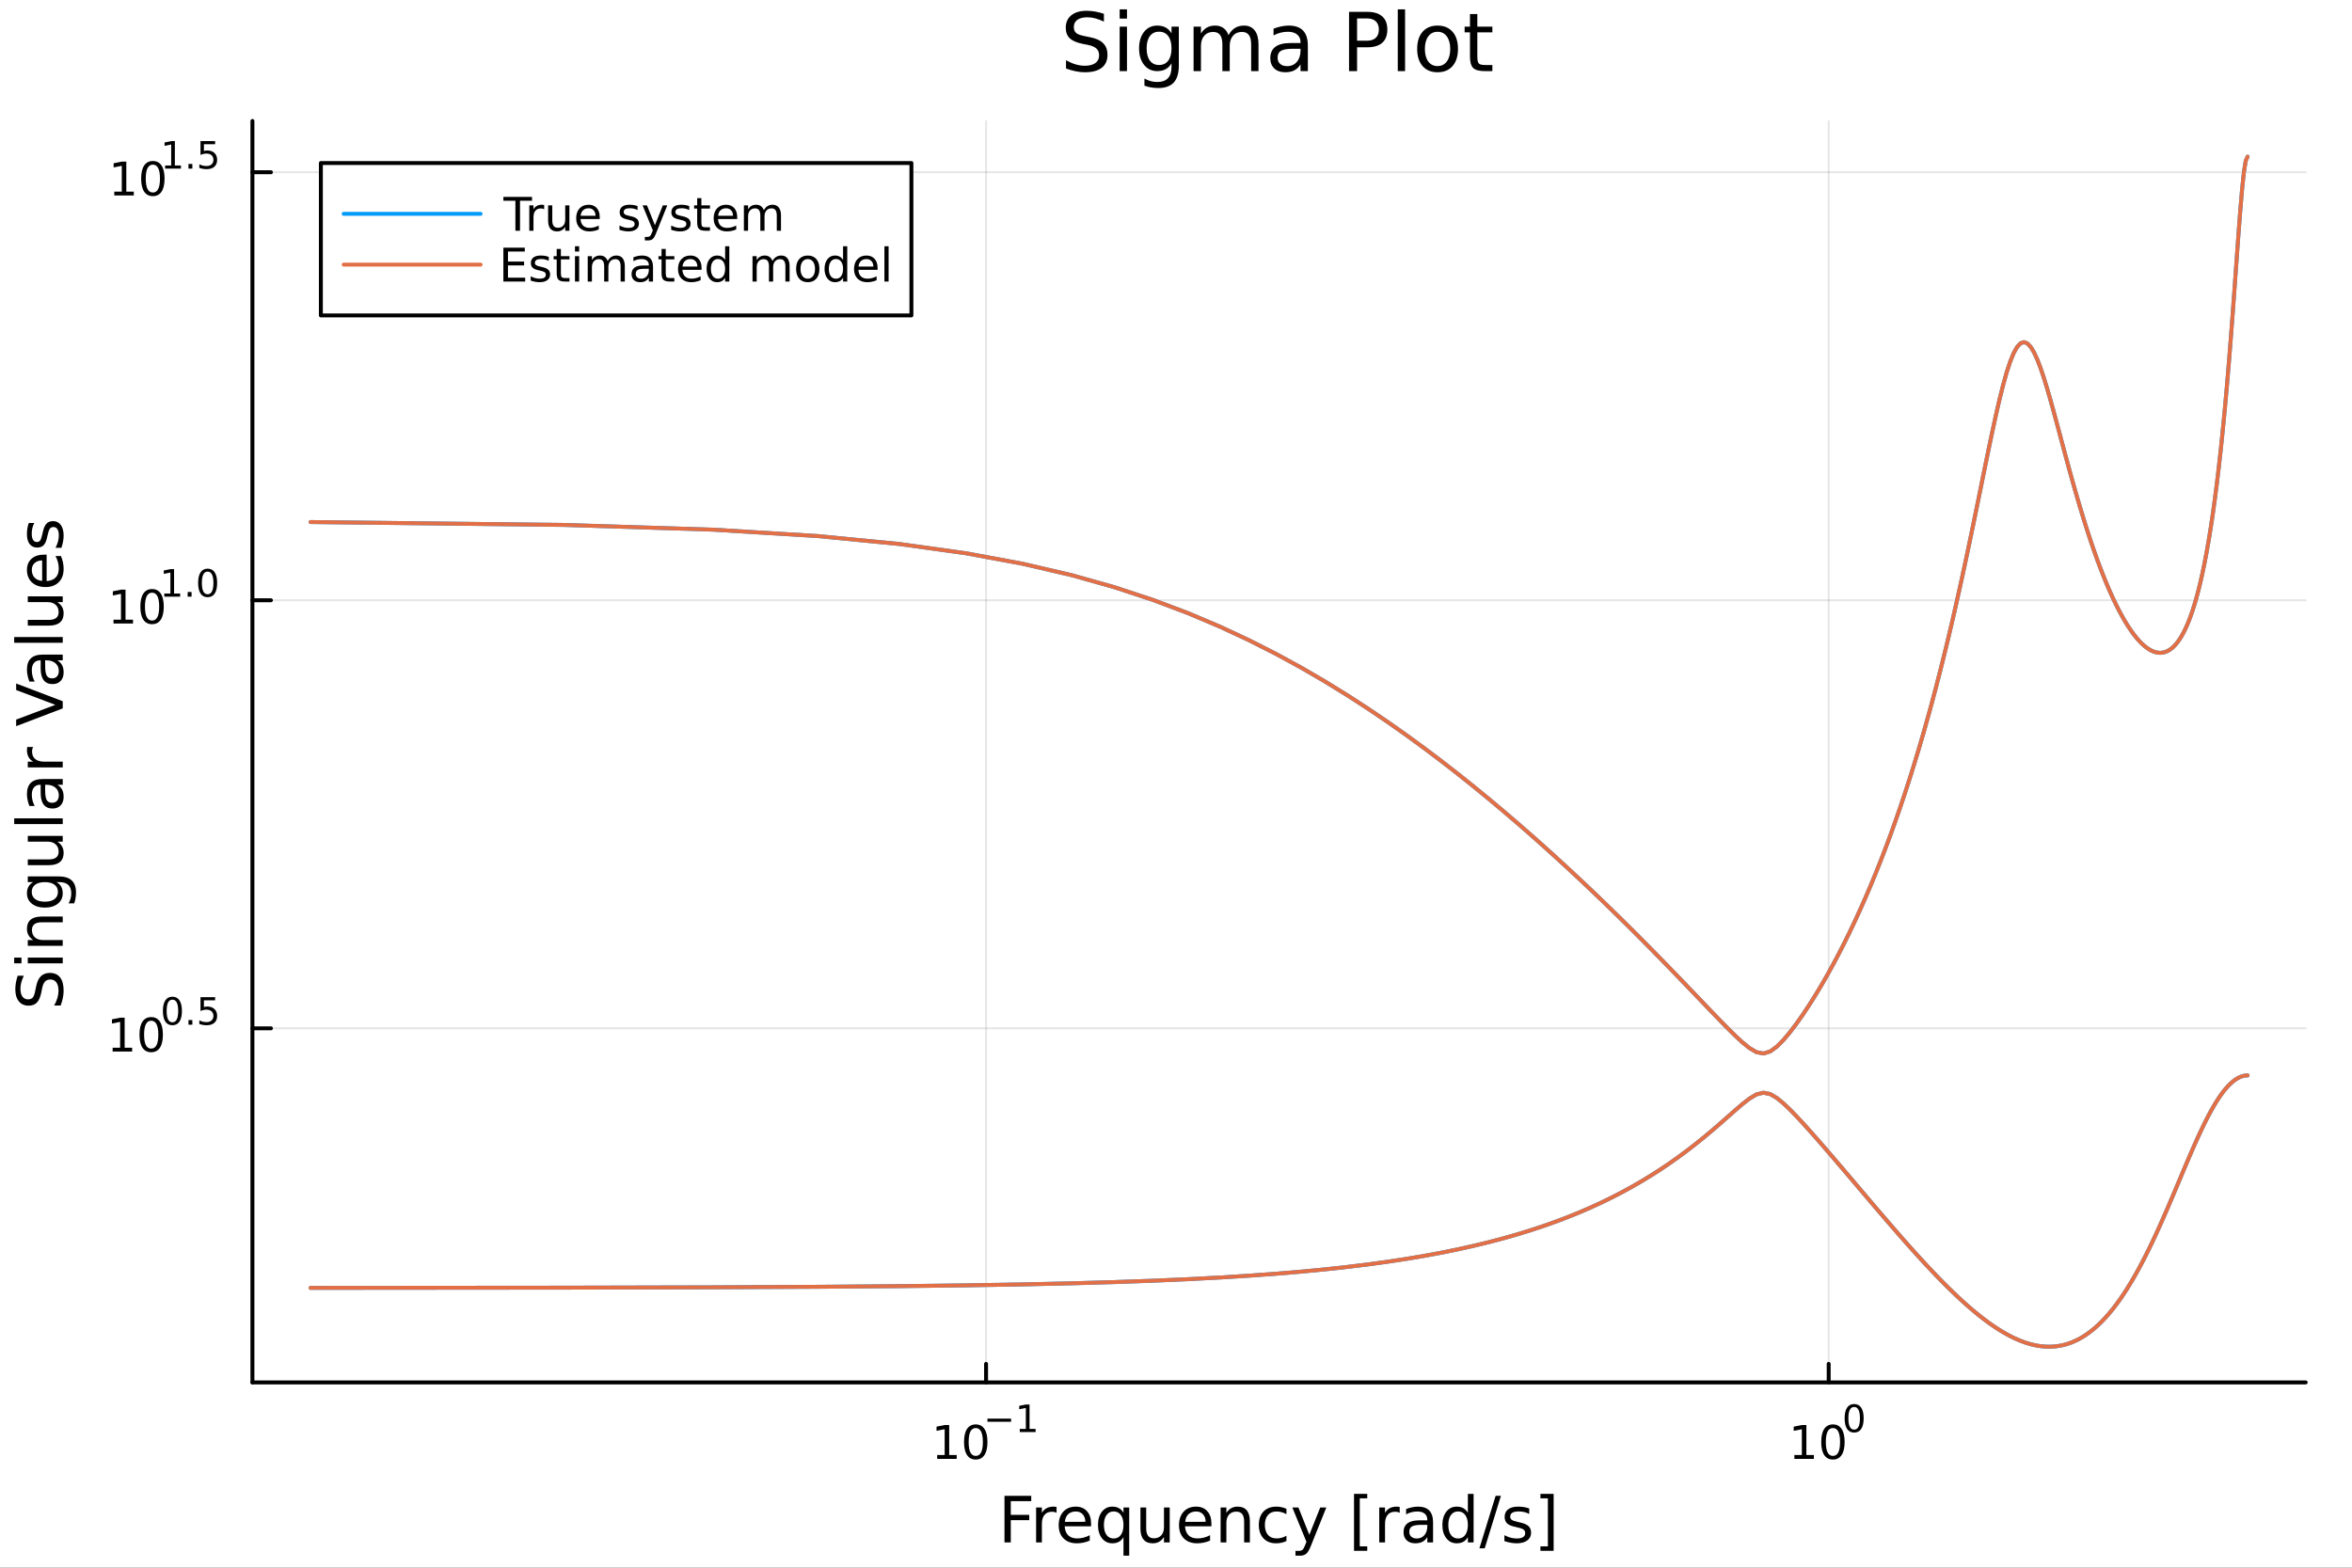 <?xml version="1.0" encoding="utf-8"?>
<svg xmlns="http://www.w3.org/2000/svg" xmlns:xlink="http://www.w3.org/1999/xlink" width="600" height="400" viewBox="0 0 2400 1600">
<rect x="0" y="0" width="2400" height="1600" fill="#333333" stroke="none"/>
<defs>
  <clipPath id="clip510">
    <rect x="0" y="0" width="2400" height="1600"/>
  </clipPath>
</defs>
<path clip-path="url(#clip510)" d="M0 1600 L2400 1600 L2400 0 L0 0  Z" fill="#ffffff" fill-rule="evenodd" fill-opacity="1"/>
<defs>
  <clipPath id="clip511">
    <rect x="480" y="0" width="1681" height="1600"/>
  </clipPath>
</defs>
<path clip-path="url(#clip510)" d="M257.579 1410.9 L2352.76 1410.9 L2352.76 123.472 L257.579 123.472  Z" fill="#ffffff" fill-rule="evenodd" fill-opacity="1"/>
<defs>
  <clipPath id="clip512">
    <rect x="257" y="123" width="2096" height="1288"/>
  </clipPath>
</defs>
<polyline clip-path="url(#clip512)" style="stroke:#000000; stroke-linecap:round; stroke-linejoin:round; stroke-width:2; stroke-opacity:0.1; fill:none" points="1006.19,1410.9 1006.19,123.472 "/>
<polyline clip-path="url(#clip512)" style="stroke:#000000; stroke-linecap:round; stroke-linejoin:round; stroke-width:2; stroke-opacity:0.1; fill:none" points="1866,1410.9 1866,123.472 "/>
<polyline clip-path="url(#clip512)" style="stroke:#000000; stroke-linecap:round; stroke-linejoin:round; stroke-width:2; stroke-opacity:0.1; fill:none" points="257.579,1049.52 2352.76,1049.52 "/>
<polyline clip-path="url(#clip512)" style="stroke:#000000; stroke-linecap:round; stroke-linejoin:round; stroke-width:2; stroke-opacity:0.1; fill:none" points="257.579,612.652 2352.76,612.652 "/>
<polyline clip-path="url(#clip512)" style="stroke:#000000; stroke-linecap:round; stroke-linejoin:round; stroke-width:2; stroke-opacity:0.1; fill:none" points="257.579,175.787 2352.76,175.787 "/>
<polyline clip-path="url(#clip510)" style="stroke:#000000; stroke-linecap:round; stroke-linejoin:round; stroke-width:4; stroke-opacity:1; fill:none" points="257.579,1410.9 2352.76,1410.9 "/>
<polyline clip-path="url(#clip510)" style="stroke:#000000; stroke-linecap:round; stroke-linejoin:round; stroke-width:4; stroke-opacity:1; fill:none" points="1006.19,1410.9 1006.19,1392 "/>
<polyline clip-path="url(#clip510)" style="stroke:#000000; stroke-linecap:round; stroke-linejoin:round; stroke-width:4; stroke-opacity:1; fill:none" points="1866,1410.9 1866,1392 "/>
<path clip-path="url(#clip510)" d="M956.306 1485.02 L963.945 1485.02 L963.945 1458.66 L955.635 1460.32 L955.635 1456.06 L963.898 1454.4 L968.574 1454.4 L968.574 1485.02 L976.213 1485.02 L976.213 1488.96 L956.306 1488.96 L956.306 1485.02 Z" fill="#000000" fill-rule="nonzero" fill-opacity="1" /><path clip-path="url(#clip510)" d="M995.657 1457.48 Q992.046 1457.48 990.218 1461.04 Q988.412 1464.58 988.412 1471.71 Q988.412 1478.82 990.218 1482.38 Q992.046 1485.92 995.657 1485.92 Q999.292 1485.92 1001.1 1482.38 Q1002.93 1478.82 1002.93 1471.71 Q1002.93 1464.58 1001.1 1461.04 Q999.292 1457.48 995.657 1457.48 M995.657 1453.77 Q1001.47 1453.77 1004.52 1458.38 Q1007.6 1462.96 1007.6 1471.71 Q1007.6 1480.44 1004.52 1485.04 Q1001.47 1489.63 995.657 1489.63 Q989.847 1489.63 986.769 1485.04 Q983.713 1480.44 983.713 1471.71 Q983.713 1462.96 986.769 1458.38 Q989.847 1453.77 995.657 1453.77 Z" fill="#000000" fill-rule="nonzero" fill-opacity="1" /><path clip-path="url(#clip510)" d="M1007.6 1447.87 L1031.71 1447.87 L1031.71 1451.07 L1007.6 1451.07 L1007.6 1447.87 Z" fill="#000000" fill-rule="nonzero" fill-opacity="1" /><path clip-path="url(#clip510)" d="M1040.57 1458.35 L1046.78 1458.35 L1046.78 1436.93 L1040.03 1438.28 L1040.03 1434.82 L1046.74 1433.47 L1050.54 1433.47 L1050.54 1458.35 L1056.75 1458.35 L1056.75 1461.55 L1040.57 1461.55 L1040.57 1458.35 Z" fill="#000000" fill-rule="nonzero" fill-opacity="1" /><path clip-path="url(#clip510)" d="M1830.99 1485.02 L1838.62 1485.02 L1838.62 1458.66 L1830.31 1460.32 L1830.31 1456.06 L1838.58 1454.4 L1843.25 1454.4 L1843.25 1485.02 L1850.89 1485.02 L1850.89 1488.96 L1830.99 1488.96 L1830.99 1485.02 Z" fill="#000000" fill-rule="nonzero" fill-opacity="1" /><path clip-path="url(#clip510)" d="M1870.34 1457.48 Q1866.73 1457.48 1864.9 1461.04 Q1863.09 1464.58 1863.09 1471.71 Q1863.09 1478.82 1864.9 1482.38 Q1866.73 1485.92 1870.34 1485.92 Q1873.97 1485.92 1875.78 1482.38 Q1877.61 1478.82 1877.61 1471.71 Q1877.61 1464.58 1875.78 1461.04 Q1873.97 1457.48 1870.34 1457.48 M1870.34 1453.77 Q1876.15 1453.77 1879.2 1458.38 Q1882.28 1462.96 1882.28 1471.71 Q1882.28 1480.44 1879.2 1485.04 Q1876.15 1489.63 1870.34 1489.63 Q1864.53 1489.63 1861.45 1485.04 Q1858.39 1480.44 1858.39 1471.71 Q1858.39 1462.96 1861.45 1458.38 Q1864.53 1453.77 1870.34 1453.77 Z" fill="#000000" fill-rule="nonzero" fill-opacity="1" /><path clip-path="url(#clip510)" d="M1891.99 1435.97 Q1889.05 1435.97 1887.57 1438.86 Q1886.1 1441.74 1886.1 1447.53 Q1886.1 1453.31 1887.57 1456.2 Q1889.05 1459.08 1891.99 1459.08 Q1894.94 1459.08 1896.41 1456.2 Q1897.89 1453.31 1897.89 1447.53 Q1897.89 1441.74 1896.41 1438.86 Q1894.94 1435.97 1891.99 1435.97 M1891.99 1432.96 Q1896.71 1432.96 1899.19 1436.7 Q1901.69 1440.43 1901.69 1447.53 Q1901.69 1454.62 1899.19 1458.37 Q1896.71 1462.09 1891.99 1462.09 Q1887.27 1462.09 1884.76 1458.37 Q1882.28 1454.62 1882.28 1447.53 Q1882.28 1440.43 1884.76 1436.7 Q1887.27 1432.96 1891.99 1432.96 Z" fill="#000000" fill-rule="nonzero" fill-opacity="1" /><path clip-path="url(#clip510)" d="M1024.98 1526.67 L1052.29 1526.67 L1052.29 1532.08 L1031.41 1532.08 L1031.41 1546.08 L1050.25 1546.08 L1050.25 1551.49 L1031.41 1551.49 L1031.41 1574.19 L1024.98 1574.19 L1024.98 1526.67 Z" fill="#000000" fill-rule="nonzero" fill-opacity="1" /><path clip-path="url(#clip510)" d="M1078.13 1544.01 Q1077.15 1543.44 1075.97 1543.18 Q1074.82 1542.9 1073.42 1542.9 Q1068.46 1542.9 1065.78 1546.14 Q1063.14 1549.36 1063.14 1555.41 L1063.14 1574.19 L1057.25 1574.19 L1057.25 1538.54 L1063.14 1538.54 L1063.14 1544.08 Q1064.99 1540.83 1067.95 1539.27 Q1070.91 1537.68 1075.14 1537.68 Q1075.75 1537.68 1076.48 1537.77 Q1077.21 1537.84 1078.1 1538 L1078.13 1544.01 Z" fill="#000000" fill-rule="nonzero" fill-opacity="1" /><path clip-path="url(#clip510)" d="M1113.34 1554.9 L1113.34 1557.76 L1086.41 1557.76 Q1086.79 1563.81 1090.04 1566.99 Q1093.32 1570.14 1099.14 1570.14 Q1102.52 1570.14 1105.67 1569.32 Q1108.85 1568.49 1111.97 1566.83 L1111.97 1572.37 Q1108.82 1573.71 1105.51 1574.41 Q1102.2 1575.11 1098.79 1575.11 Q1090.26 1575.11 1085.26 1570.14 Q1080.3 1565.18 1080.3 1556.71 Q1080.3 1547.96 1085.01 1542.83 Q1089.75 1537.68 1097.77 1537.68 Q1104.97 1537.68 1109.14 1542.33 Q1113.34 1546.94 1113.34 1554.9 M1107.48 1553.18 Q1107.42 1548.37 1104.77 1545.51 Q1102.16 1542.64 1097.84 1542.64 Q1092.93 1542.64 1089.97 1545.41 Q1087.05 1548.18 1086.6 1553.21 L1107.48 1553.18 Z" fill="#000000" fill-rule="nonzero" fill-opacity="1" /><path clip-path="url(#clip510)" d="M1126.45 1556.39 Q1126.45 1562.85 1129.09 1566.55 Q1131.77 1570.21 1136.41 1570.21 Q1141.06 1570.21 1143.73 1566.55 Q1146.41 1562.85 1146.41 1556.39 Q1146.41 1549.93 1143.73 1546.27 Q1141.06 1542.58 1136.41 1542.58 Q1131.77 1542.58 1129.09 1546.27 Q1126.45 1549.93 1126.45 1556.39 M1146.41 1568.84 Q1144.56 1572.02 1141.73 1573.58 Q1138.93 1575.11 1134.98 1575.11 Q1128.52 1575.11 1124.44 1569.95 Q1120.4 1564.8 1120.4 1556.39 Q1120.4 1547.99 1124.44 1542.83 Q1128.52 1537.68 1134.98 1537.68 Q1138.93 1537.68 1141.73 1539.24 Q1144.56 1540.77 1146.41 1543.95 L1146.41 1538.54 L1152.26 1538.54 L1152.26 1587.74 L1146.41 1587.74 L1146.41 1568.84 Z" fill="#000000" fill-rule="nonzero" fill-opacity="1" /><path clip-path="url(#clip510)" d="M1163.72 1560.12 L1163.72 1538.54 L1169.58 1538.54 L1169.58 1559.89 Q1169.58 1564.96 1171.55 1567.5 Q1173.52 1570.02 1177.47 1570.02 Q1182.21 1570.02 1184.95 1566.99 Q1187.72 1563.97 1187.72 1558.75 L1187.72 1538.54 L1193.58 1538.54 L1193.58 1574.19 L1187.72 1574.19 L1187.72 1568.71 Q1185.59 1571.96 1182.75 1573.55 Q1179.95 1575.11 1176.23 1575.11 Q1170.09 1575.11 1166.9 1571.29 Q1163.72 1567.47 1163.72 1560.12 M1178.46 1537.68 L1178.46 1537.68 Z" fill="#000000" fill-rule="nonzero" fill-opacity="1" /><path clip-path="url(#clip510)" d="M1236.13 1554.9 L1236.13 1557.76 L1209.2 1557.76 Q1209.59 1563.81 1212.83 1566.99 Q1216.11 1570.14 1221.94 1570.14 Q1225.31 1570.14 1228.46 1569.32 Q1231.64 1568.49 1234.76 1566.83 L1234.76 1572.37 Q1231.61 1573.71 1228.3 1574.41 Q1224.99 1575.11 1221.59 1575.11 Q1213.06 1575.11 1208.06 1570.14 Q1203.09 1565.18 1203.09 1556.71 Q1203.09 1547.96 1207.8 1542.83 Q1212.55 1537.68 1220.57 1537.68 Q1227.76 1537.68 1231.93 1542.33 Q1236.13 1546.94 1236.13 1554.9 M1230.27 1553.18 Q1230.21 1548.37 1227.57 1545.51 Q1224.96 1542.64 1220.63 1542.64 Q1215.73 1542.64 1212.77 1545.41 Q1209.84 1548.18 1209.4 1553.21 L1230.27 1553.18 Z" fill="#000000" fill-rule="nonzero" fill-opacity="1" /><path clip-path="url(#clip510)" d="M1275.38 1552.67 L1275.38 1574.19 L1269.52 1574.19 L1269.52 1552.86 Q1269.52 1547.8 1267.55 1545.29 Q1265.57 1542.77 1261.63 1542.77 Q1256.88 1542.77 1254.15 1545.79 Q1251.41 1548.82 1251.41 1554.04 L1251.41 1574.19 L1245.52 1574.19 L1245.52 1538.54 L1251.41 1538.54 L1251.41 1544.08 Q1253.51 1540.86 1256.34 1539.27 Q1259.21 1537.68 1262.93 1537.68 Q1269.07 1537.68 1272.22 1541.5 Q1275.38 1545.29 1275.38 1552.67 Z" fill="#000000" fill-rule="nonzero" fill-opacity="1" /><path clip-path="url(#clip510)" d="M1312.71 1539.91 L1312.71 1545.38 Q1310.23 1544.01 1307.71 1543.34 Q1305.23 1542.64 1302.68 1542.64 Q1296.99 1542.64 1293.84 1546.27 Q1290.69 1549.87 1290.69 1556.39 Q1290.69 1562.92 1293.84 1566.55 Q1296.99 1570.14 1302.68 1570.14 Q1305.23 1570.14 1307.71 1569.47 Q1310.23 1568.77 1312.71 1567.41 L1312.71 1572.82 Q1310.26 1573.96 1307.62 1574.54 Q1305.01 1575.11 1302.05 1575.11 Q1294 1575.11 1289.25 1570.05 Q1284.51 1564.99 1284.51 1556.39 Q1284.51 1547.67 1289.28 1542.68 Q1294.09 1537.68 1302.43 1537.68 Q1305.14 1537.68 1307.71 1538.25 Q1310.29 1538.79 1312.71 1539.91 Z" fill="#000000" fill-rule="nonzero" fill-opacity="1" /><path clip-path="url(#clip510)" d="M1337.73 1577.5 Q1335.25 1583.86 1332.89 1585.8 Q1330.53 1587.74 1326.59 1587.74 L1321.91 1587.74 L1321.91 1582.84 L1325.35 1582.84 Q1327.77 1582.84 1329.1 1581.7 Q1330.44 1580.55 1332.06 1576.29 L1333.11 1573.61 L1318.69 1538.54 L1324.9 1538.54 L1336.04 1566.42 L1347.18 1538.54 L1353.39 1538.54 L1337.73 1577.5 Z" fill="#000000" fill-rule="nonzero" fill-opacity="1" /><path clip-path="url(#clip510)" d="M1381.65 1524.66 L1395.15 1524.66 L1395.15 1529.21 L1387.51 1529.21 L1387.51 1578.23 L1395.15 1578.23 L1395.15 1582.78 L1381.65 1582.78 L1381.65 1524.66 Z" fill="#000000" fill-rule="nonzero" fill-opacity="1" /><path clip-path="url(#clip510)" d="M1428.28 1544.01 Q1427.29 1543.44 1426.12 1543.18 Q1424.97 1542.9 1423.57 1542.9 Q1418.6 1542.9 1415.93 1546.14 Q1413.29 1549.36 1413.29 1555.41 L1413.29 1574.19 L1407.4 1574.19 L1407.4 1538.54 L1413.29 1538.54 L1413.29 1544.08 Q1415.13 1540.83 1418.09 1539.27 Q1421.06 1537.68 1425.29 1537.68 Q1425.89 1537.68 1426.63 1537.77 Q1427.36 1537.84 1428.25 1538 L1428.28 1544.01 Z" fill="#000000" fill-rule="nonzero" fill-opacity="1" /><path clip-path="url(#clip510)" d="M1450.62 1556.27 Q1443.53 1556.27 1440.79 1557.89 Q1438.05 1559.51 1438.05 1563.43 Q1438.05 1566.55 1440.09 1568.39 Q1442.16 1570.21 1445.69 1570.21 Q1450.56 1570.21 1453.49 1566.77 Q1456.45 1563.3 1456.45 1557.57 L1456.45 1556.27 L1450.62 1556.27 M1462.3 1553.85 L1462.3 1574.19 L1456.45 1574.19 L1456.45 1568.77 Q1454.44 1572.02 1451.45 1573.58 Q1448.46 1575.11 1444.13 1575.11 Q1438.66 1575.11 1435.41 1572.05 Q1432.19 1568.97 1432.19 1563.81 Q1432.19 1557.79 1436.21 1554.74 Q1440.25 1551.68 1448.24 1551.68 L1456.45 1551.68 L1456.45 1551.11 Q1456.45 1547.07 1453.77 1544.87 Q1451.13 1542.64 1446.33 1542.64 Q1443.27 1542.64 1440.37 1543.38 Q1437.48 1544.11 1434.8 1545.57 L1434.8 1540.16 Q1438.02 1538.92 1441.04 1538.31 Q1444.07 1537.68 1446.93 1537.68 Q1454.67 1537.68 1458.49 1541.69 Q1462.3 1545.7 1462.3 1553.85 Z" fill="#000000" fill-rule="nonzero" fill-opacity="1" /><path clip-path="url(#clip510)" d="M1497.83 1543.95 L1497.83 1524.66 L1503.68 1524.66 L1503.68 1574.19 L1497.83 1574.19 L1497.83 1568.84 Q1495.98 1572.02 1493.15 1573.58 Q1490.35 1575.11 1486.4 1575.11 Q1479.94 1575.11 1475.86 1569.95 Q1471.82 1564.8 1471.82 1556.39 Q1471.82 1547.99 1475.86 1542.83 Q1479.94 1537.68 1486.4 1537.68 Q1490.35 1537.68 1493.15 1539.24 Q1495.98 1540.77 1497.83 1543.95 M1477.87 1556.39 Q1477.87 1562.85 1480.51 1566.55 Q1483.18 1570.21 1487.83 1570.21 Q1492.48 1570.21 1495.15 1566.55 Q1497.83 1562.85 1497.83 1556.39 Q1497.83 1549.93 1495.15 1546.27 Q1492.48 1542.58 1487.83 1542.58 Q1483.18 1542.58 1480.51 1546.27 Q1477.87 1549.93 1477.87 1556.39 Z" fill="#000000" fill-rule="nonzero" fill-opacity="1" /><path clip-path="url(#clip510)" d="M1526.15 1526.67 L1531.56 1526.67 L1515.01 1580.23 L1509.6 1580.23 L1526.15 1526.67 Z" fill="#000000" fill-rule="nonzero" fill-opacity="1" /><path clip-path="url(#clip510)" d="M1560.43 1539.59 L1560.43 1545.13 Q1557.95 1543.85 1555.28 1543.22 Q1552.6 1542.58 1549.74 1542.58 Q1545.38 1542.58 1543.18 1543.92 Q1541.02 1545.25 1541.02 1547.93 Q1541.02 1549.96 1542.58 1551.14 Q1544.14 1552.29 1548.85 1553.34 L1550.85 1553.78 Q1557.09 1555.12 1559.7 1557.57 Q1562.34 1559.99 1562.34 1564.35 Q1562.34 1569.32 1558.4 1572.21 Q1554.48 1575.11 1547.61 1575.11 Q1544.74 1575.11 1541.62 1574.54 Q1538.53 1573.99 1535.1 1572.88 L1535.1 1566.83 Q1538.34 1568.52 1541.49 1569.38 Q1544.65 1570.21 1547.73 1570.21 Q1551.87 1570.21 1554.1 1568.81 Q1556.33 1567.37 1556.33 1564.8 Q1556.33 1562.41 1554.7 1561.14 Q1553.11 1559.86 1547.67 1558.68 L1545.63 1558.21 Q1540.19 1557.06 1537.77 1554.71 Q1535.35 1552.32 1535.35 1548.18 Q1535.35 1543.15 1538.92 1540.42 Q1542.48 1537.68 1549.04 1537.68 Q1552.28 1537.68 1555.15 1538.16 Q1558.01 1538.63 1560.43 1539.59 Z" fill="#000000" fill-rule="nonzero" fill-opacity="1" /><path clip-path="url(#clip510)" d="M1585.35 1524.66 L1585.35 1582.78 L1571.86 1582.78 L1571.86 1578.23 L1579.47 1578.23 L1579.47 1529.21 L1571.86 1529.21 L1571.86 1524.66 L1585.35 1524.66 Z" fill="#000000" fill-rule="nonzero" fill-opacity="1" /><polyline clip-path="url(#clip510)" style="stroke:#000000; stroke-linecap:round; stroke-linejoin:round; stroke-width:4; stroke-opacity:1; fill:none" points="257.579,1410.9 257.579,123.472 "/>
<polyline clip-path="url(#clip510)" style="stroke:#000000; stroke-linecap:round; stroke-linejoin:round; stroke-width:4; stroke-opacity:1; fill:none" points="257.579,1049.52 276.476,1049.52 "/>
<polyline clip-path="url(#clip510)" style="stroke:#000000; stroke-linecap:round; stroke-linejoin:round; stroke-width:4; stroke-opacity:1; fill:none" points="257.579,612.652 276.476,612.652 "/>
<polyline clip-path="url(#clip510)" style="stroke:#000000; stroke-linecap:round; stroke-linejoin:round; stroke-width:4; stroke-opacity:1; fill:none" points="257.579,175.787 276.476,175.787 "/>
<path clip-path="url(#clip510)" d="M114.931 1069.31 L122.57 1069.31 L122.57 1042.94 L114.26 1044.61 L114.26 1040.35 L122.524 1038.68 L127.2 1038.68 L127.2 1069.31 L134.839 1069.31 L134.839 1073.24 L114.931 1073.24 L114.931 1069.31 Z" fill="#000000" fill-rule="nonzero" fill-opacity="1" /><path clip-path="url(#clip510)" d="M154.283 1041.76 Q150.672 1041.76 148.843 1045.33 Q147.038 1048.87 147.038 1056 Q147.038 1063.11 148.843 1066.67 Q150.672 1070.21 154.283 1070.21 Q157.917 1070.21 159.723 1066.67 Q161.552 1063.11 161.552 1056 Q161.552 1048.87 159.723 1045.33 Q157.917 1041.76 154.283 1041.76 M154.283 1038.06 Q160.093 1038.06 163.149 1042.67 Q166.227 1047.25 166.227 1056 Q166.227 1064.73 163.149 1069.33 Q160.093 1073.92 154.283 1073.92 Q148.473 1073.92 145.394 1069.33 Q142.339 1064.73 142.339 1056 Q142.339 1047.25 145.394 1042.67 Q148.473 1038.06 154.283 1038.06 Z" fill="#000000" fill-rule="nonzero" fill-opacity="1" /><path clip-path="url(#clip510)" d="M175.932 1020.26 Q172.998 1020.26 171.512 1023.15 Q170.045 1026.03 170.045 1031.82 Q170.045 1037.6 171.512 1040.49 Q172.998 1043.37 175.932 1043.37 Q178.885 1043.37 180.352 1040.49 Q181.838 1037.6 181.838 1031.82 Q181.838 1026.03 180.352 1023.15 Q178.885 1020.26 175.932 1020.26 M175.932 1017.25 Q180.653 1017.25 183.136 1020.99 Q185.637 1024.71 185.637 1031.82 Q185.637 1038.91 183.136 1042.66 Q180.653 1046.38 175.932 1046.38 Q171.212 1046.38 168.71 1042.66 Q166.227 1038.91 166.227 1031.82 Q166.227 1024.71 168.71 1020.99 Q171.212 1017.25 175.932 1017.25 Z" fill="#000000" fill-rule="nonzero" fill-opacity="1" /><path clip-path="url(#clip510)" d="M192.314 1041.06 L196.282 1041.06 L196.282 1045.83 L192.314 1045.83 L192.314 1041.06 Z" fill="#000000" fill-rule="nonzero" fill-opacity="1" /><path clip-path="url(#clip510)" d="M204.595 1017.75 L219.51 1017.75 L219.51 1020.95 L208.075 1020.95 L208.075 1027.83 Q208.902 1027.55 209.73 1027.42 Q210.557 1027.27 211.385 1027.27 Q216.087 1027.27 218.833 1029.85 Q221.579 1032.42 221.579 1036.82 Q221.579 1041.36 218.758 1043.88 Q215.936 1046.38 210.802 1046.38 Q209.034 1046.38 207.191 1046.08 Q205.366 1045.78 203.41 1045.18 L203.41 1041.36 Q205.103 1042.28 206.909 1042.73 Q208.714 1043.18 210.727 1043.18 Q213.98 1043.18 215.88 1041.47 Q217.78 1039.76 217.78 1036.82 Q217.78 1033.89 215.88 1032.18 Q213.98 1030.47 210.727 1030.47 Q209.203 1030.47 207.68 1030.81 Q206.175 1031.14 204.595 1031.86 L204.595 1017.75 Z" fill="#000000" fill-rule="nonzero" fill-opacity="1" /><path clip-path="url(#clip510)" d="M115.815 632.444 L123.454 632.444 L123.454 606.079 L115.144 607.745 L115.144 603.486 L123.408 601.82 L128.084 601.82 L128.084 632.444 L135.723 632.444 L135.723 636.38 L115.815 636.38 L115.815 632.444 Z" fill="#000000" fill-rule="nonzero" fill-opacity="1" /><path clip-path="url(#clip510)" d="M155.167 604.898 Q151.556 604.898 149.727 608.463 Q147.922 612.005 147.922 619.134 Q147.922 626.241 149.727 629.806 Q151.556 633.347 155.167 633.347 Q158.801 633.347 160.607 629.806 Q162.436 626.241 162.436 619.134 Q162.436 612.005 160.607 608.463 Q158.801 604.898 155.167 604.898 M155.167 601.195 Q160.977 601.195 164.033 605.801 Q167.111 610.384 167.111 619.134 Q167.111 627.861 164.033 632.468 Q160.977 637.051 155.167 637.051 Q149.357 637.051 146.278 632.468 Q143.223 627.861 143.223 619.134 Q143.223 610.384 146.278 605.801 Q149.357 601.195 155.167 601.195 Z" fill="#000000" fill-rule="nonzero" fill-opacity="1" /><path clip-path="url(#clip510)" d="M167.657 605.772 L173.863 605.772 L173.863 584.35 L167.111 585.704 L167.111 582.243 L173.826 580.889 L177.625 580.889 L177.625 605.772 L183.832 605.772 L183.832 608.969 L167.657 608.969 L167.657 605.772 Z" fill="#000000" fill-rule="nonzero" fill-opacity="1" /><path clip-path="url(#clip510)" d="M191.505 604.192 L195.474 604.192 L195.474 608.969 L191.505 608.969 L191.505 604.192 Z" fill="#000000" fill-rule="nonzero" fill-opacity="1" /><path clip-path="url(#clip510)" d="M211.874 583.391 Q208.94 583.391 207.454 586.287 Q205.987 589.165 205.987 594.957 Q205.987 600.731 207.454 603.628 Q208.94 606.505 211.874 606.505 Q214.827 606.505 216.294 603.628 Q217.78 600.731 217.78 594.957 Q217.78 589.165 216.294 586.287 Q214.827 583.391 211.874 583.391 M211.874 580.381 Q216.595 580.381 219.077 584.124 Q221.579 587.848 221.579 594.957 Q221.579 602.048 219.077 605.791 Q216.595 609.515 211.874 609.515 Q207.153 609.515 204.652 605.791 Q202.169 602.048 202.169 594.957 Q202.169 587.848 204.652 584.124 Q207.153 580.381 211.874 580.381 Z" fill="#000000" fill-rule="nonzero" fill-opacity="1" /><path clip-path="url(#clip510)" d="M116.624 195.58 L124.263 195.58 L124.263 169.214 L115.953 170.881 L115.953 166.622 L124.217 164.955 L128.893 164.955 L128.893 195.58 L136.531 195.58 L136.531 199.515 L116.624 199.515 L116.624 195.58 Z" fill="#000000" fill-rule="nonzero" fill-opacity="1" /><path clip-path="url(#clip510)" d="M155.976 168.034 Q152.365 168.034 150.536 171.599 Q148.73 175.14 148.73 182.27 Q148.73 189.376 150.536 192.941 Q152.365 196.483 155.976 196.483 Q159.61 196.483 161.416 192.941 Q163.244 189.376 163.244 182.27 Q163.244 175.14 161.416 171.599 Q159.61 168.034 155.976 168.034 M155.976 164.33 Q161.786 164.33 164.841 168.937 Q167.92 173.52 167.92 182.27 Q167.92 190.997 164.841 195.603 Q161.786 200.186 155.976 200.186 Q150.166 200.186 147.087 195.603 Q144.031 190.997 144.031 182.27 Q144.031 173.52 147.087 168.937 Q150.166 164.33 155.976 164.33 Z" fill="#000000" fill-rule="nonzero" fill-opacity="1" /><path clip-path="url(#clip510)" d="M168.466 168.907 L174.672 168.907 L174.672 147.485 L167.92 148.839 L167.92 145.379 L174.635 144.025 L178.434 144.025 L178.434 168.907 L184.64 168.907 L184.64 172.105 L168.466 172.105 L168.466 168.907 Z" fill="#000000" fill-rule="nonzero" fill-opacity="1" /><path clip-path="url(#clip510)" d="M192.314 167.328 L196.282 167.328 L196.282 172.105 L192.314 172.105 L192.314 167.328 Z" fill="#000000" fill-rule="nonzero" fill-opacity="1" /><path clip-path="url(#clip510)" d="M204.595 144.025 L219.51 144.025 L219.51 147.222 L208.075 147.222 L208.075 154.106 Q208.902 153.824 209.73 153.692 Q210.557 153.541 211.385 153.541 Q216.087 153.541 218.833 156.118 Q221.579 158.695 221.579 163.096 Q221.579 167.628 218.758 170.149 Q215.936 172.65 210.802 172.65 Q209.034 172.65 207.191 172.349 Q205.366 172.048 203.41 171.446 L203.41 167.628 Q205.103 168.55 206.909 169.001 Q208.714 169.453 210.727 169.453 Q213.98 169.453 215.88 167.741 Q217.78 166.03 217.78 163.096 Q217.78 160.162 215.88 158.45 Q213.98 156.739 210.727 156.739 Q209.203 156.739 207.68 157.077 Q206.175 157.416 204.595 158.131 L204.595 144.025 Z" fill="#000000" fill-rule="nonzero" fill-opacity="1" /><path clip-path="url(#clip510)" d="M18.044 995.825 L24.314 995.825 Q22.563 999.485 21.704 1002.73 Q20.845 1005.98 20.845 1009 Q20.845 1014.25 22.882 1017.12 Q24.919 1019.95 28.674 1019.95 Q31.826 1019.95 33.449 1018.07 Q35.04 1016.16 36.027 1010.88 L36.823 1007 Q38.191 999.803 41.66 996.398 Q45.098 992.96 50.891 992.96 Q57.798 992.96 61.362 997.607 Q64.927 1002.22 64.927 1011.17 Q64.927 1014.54 64.163 1018.36 Q63.399 1022.15 61.904 1026.22 L55.283 1026.22 Q57.479 1022.31 58.593 1018.55 Q59.707 1014.79 59.707 1011.17 Q59.707 1005.66 57.543 1002.67 Q55.379 999.676 51.368 999.676 Q47.867 999.676 45.894 1001.84 Q43.92 1003.97 42.934 1008.87 L42.17 1012.79 Q40.737 1019.98 37.682 1023.2 Q34.626 1026.41 29.184 1026.41 Q22.882 1026.41 19.253 1021.99 Q15.625 1017.53 15.625 1009.73 Q15.625 1006.39 16.23 1002.92 Q16.834 999.453 18.044 995.825 Z" fill="#000000" fill-rule="nonzero" fill-opacity="1" /><path clip-path="url(#clip510)" d="M28.356 983.189 L28.356 977.332 L64.004 977.332 L64.004 983.189 L28.356 983.189 M14.479 983.189 L14.479 977.332 L21.895 977.332 L21.895 983.189 L14.479 983.189 Z" fill="#000000" fill-rule="nonzero" fill-opacity="1" /><path clip-path="url(#clip510)" d="M42.488 935.446 L64.004 935.446 L64.004 941.302 L42.679 941.302 Q37.618 941.302 35.104 943.276 Q32.589 945.249 32.589 949.196 Q32.589 953.938 35.613 956.676 Q38.637 959.413 43.857 959.413 L64.004 959.413 L64.004 965.301 L28.356 965.301 L28.356 959.413 L33.894 959.413 Q30.68 957.312 29.088 954.479 Q27.497 951.615 27.497 947.891 Q27.497 941.748 31.316 938.597 Q35.104 935.446 42.488 935.446 Z" fill="#000000" fill-rule="nonzero" fill-opacity="1" /><path clip-path="url(#clip510)" d="M45.766 900.307 Q39.401 900.307 35.9 902.949 Q32.398 905.559 32.398 910.301 Q32.398 915.012 35.9 917.654 Q39.401 920.264 45.766 920.264 Q52.1 920.264 55.601 917.654 Q59.103 915.012 59.103 910.301 Q59.103 905.559 55.601 902.949 Q52.1 900.307 45.766 900.307 M59.58 894.451 Q68.683 894.451 73.107 898.493 Q77.563 902.535 77.563 910.874 Q77.563 913.962 77.086 916.699 Q76.64 919.436 75.685 922.014 L69.988 922.014 Q71.388 919.436 72.057 916.922 Q72.725 914.407 72.725 911.797 Q72.725 906.036 69.701 903.172 Q66.71 900.307 60.63 900.307 L57.734 900.307 Q60.885 902.121 62.445 904.954 Q64.004 907.787 64.004 911.734 Q64.004 918.29 59.007 922.301 Q54.01 926.311 45.766 926.311 Q37.491 926.311 32.494 922.301 Q27.497 918.29 27.497 911.734 Q27.497 907.787 29.056 904.954 Q30.616 902.121 33.767 900.307 L28.356 900.307 L28.356 894.451 L59.58 894.451 Z" fill="#000000" fill-rule="nonzero" fill-opacity="1" /><path clip-path="url(#clip510)" d="M49.936 882.993 L28.356 882.993 L28.356 877.136 L49.713 877.136 Q54.774 877.136 57.32 875.163 Q59.835 873.189 59.835 869.243 Q59.835 864.5 56.811 861.763 Q53.787 858.994 48.567 858.994 L28.356 858.994 L28.356 853.137 L64.004 853.137 L64.004 858.994 L58.53 858.994 Q61.776 861.126 63.368 863.959 Q64.927 866.76 64.927 870.484 Q64.927 876.627 61.108 879.81 Q57.288 882.993 49.936 882.993 M27.497 868.256 L27.497 868.256 Z" fill="#000000" fill-rule="nonzero" fill-opacity="1" /><path clip-path="url(#clip510)" d="M14.479 841.074 L14.479 835.218 L64.004 835.218 L64.004 841.074 L14.479 841.074 Z" fill="#000000" fill-rule="nonzero" fill-opacity="1" /><path clip-path="url(#clip510)" d="M46.085 806.763 Q46.085 813.861 47.708 816.598 Q49.331 819.335 53.246 819.335 Q56.365 819.335 58.211 817.298 Q60.026 815.23 60.026 811.697 Q60.026 806.827 56.588 803.899 Q53.119 800.939 47.39 800.939 L46.085 800.939 L46.085 806.763 M43.666 795.082 L64.004 795.082 L64.004 800.939 L58.593 800.939 Q61.84 802.944 63.399 805.936 Q64.927 808.928 64.927 813.256 Q64.927 818.731 61.872 821.977 Q58.784 825.192 53.628 825.192 Q47.612 825.192 44.557 821.181 Q41.501 817.139 41.501 809.15 L41.501 800.939 L40.928 800.939 Q36.886 800.939 34.69 803.612 Q32.462 806.254 32.462 811.06 Q32.462 814.116 33.194 817.012 Q33.926 819.908 35.39 822.582 L29.98 822.582 Q28.738 819.367 28.133 816.344 Q27.497 813.32 27.497 810.455 Q27.497 802.721 31.507 798.902 Q35.518 795.082 43.666 795.082 Z" fill="#000000" fill-rule="nonzero" fill-opacity="1" /><path clip-path="url(#clip510)" d="M33.831 762.362 Q33.258 763.349 33.003 764.527 Q32.717 765.673 32.717 767.073 Q32.717 772.038 35.963 774.712 Q39.178 777.354 45.225 777.354 L64.004 777.354 L64.004 783.242 L28.356 783.242 L28.356 777.354 L33.894 777.354 Q30.648 775.508 29.088 772.547 Q27.497 769.587 27.497 765.354 Q27.497 764.75 27.592 764.017 Q27.656 763.285 27.815 762.394 L33.831 762.362 Z" fill="#000000" fill-rule="nonzero" fill-opacity="1" /><path clip-path="url(#clip510)" d="M64.004 722.99 L16.484 741.133 L16.484 734.417 L56.493 719.362 L16.484 704.275 L16.484 697.591 L64.004 715.702 L64.004 722.99 Z" fill="#000000" fill-rule="nonzero" fill-opacity="1" /><path clip-path="url(#clip510)" d="M46.085 679.767 Q46.085 686.865 47.708 689.602 Q49.331 692.34 53.246 692.34 Q56.365 692.34 58.211 690.303 Q60.026 688.234 60.026 684.701 Q60.026 679.831 56.588 676.903 Q53.119 673.943 47.39 673.943 L46.085 673.943 L46.085 679.767 M43.666 668.086 L64.004 668.086 L64.004 673.943 L58.593 673.943 Q61.84 675.948 63.399 678.94 Q64.927 681.932 64.927 686.26 Q64.927 691.735 61.872 694.981 Q58.784 698.196 53.628 698.196 Q47.612 698.196 44.557 694.186 Q41.501 690.143 41.501 682.154 L41.501 673.943 L40.928 673.943 Q36.886 673.943 34.69 676.616 Q32.462 679.258 32.462 684.064 Q32.462 687.12 33.194 690.016 Q33.926 692.913 35.39 695.586 L29.98 695.586 Q28.738 692.371 28.133 689.348 Q27.497 686.324 27.497 683.459 Q27.497 675.725 31.507 671.906 Q35.518 668.086 43.666 668.086 Z" fill="#000000" fill-rule="nonzero" fill-opacity="1" /><path clip-path="url(#clip510)" d="M14.479 656.023 L14.479 650.167 L64.004 650.167 L64.004 656.023 L14.479 656.023 Z" fill="#000000" fill-rule="nonzero" fill-opacity="1" /><path clip-path="url(#clip510)" d="M49.936 638.518 L28.356 638.518 L28.356 632.661 L49.713 632.661 Q54.774 632.661 57.32 630.688 Q59.835 628.714 59.835 624.768 Q59.835 620.025 56.811 617.288 Q53.787 614.519 48.567 614.519 L28.356 614.519 L28.356 608.662 L64.004 608.662 L64.004 614.519 L58.53 614.519 Q61.776 616.651 63.368 619.484 Q64.927 622.285 64.927 626.009 Q64.927 632.152 61.108 635.335 Q57.288 638.518 49.936 638.518 M27.497 623.781 L27.497 623.781 Z" fill="#000000" fill-rule="nonzero" fill-opacity="1" /><path clip-path="url(#clip510)" d="M44.716 566.108 L47.581 566.108 L47.581 593.035 Q53.628 592.653 56.811 589.406 Q59.962 586.128 59.962 580.303 Q59.962 576.929 59.134 573.778 Q58.307 570.595 56.652 567.476 L62.19 567.476 Q63.527 570.627 64.227 573.937 Q64.927 577.248 64.927 580.653 Q64.927 589.183 59.962 594.18 Q54.997 599.146 46.53 599.146 Q37.777 599.146 32.653 594.435 Q27.497 589.693 27.497 581.672 Q27.497 574.479 32.144 570.309 Q36.759 566.108 44.716 566.108 M42.997 571.964 Q38.191 572.028 35.327 574.67 Q32.462 577.279 32.462 581.608 Q32.462 586.51 35.231 589.47 Q38 592.398 43.029 592.844 L42.997 571.964 Z" fill="#000000" fill-rule="nonzero" fill-opacity="1" /><path clip-path="url(#clip510)" d="M29.407 533.77 L34.945 533.77 Q33.672 536.252 33.035 538.926 Q32.398 541.6 32.398 544.464 Q32.398 548.825 33.735 551.021 Q35.072 553.185 37.746 553.185 Q39.783 553.185 40.96 551.626 Q42.106 550.066 43.157 545.355 L43.602 543.35 Q44.939 537.112 47.39 534.502 Q49.809 531.86 54.169 531.86 Q59.134 531.86 62.031 535.807 Q64.927 539.722 64.927 546.597 Q64.927 549.461 64.354 552.58 Q63.813 555.668 62.699 559.105 L56.652 559.105 Q58.339 555.859 59.198 552.708 Q60.026 549.557 60.026 546.469 Q60.026 542.332 58.625 540.104 Q57.193 537.876 54.615 537.876 Q52.228 537.876 50.955 539.499 Q49.681 541.09 48.504 546.533 L48.026 548.57 Q46.88 554.013 44.525 556.432 Q42.138 558.851 38 558.851 Q32.971 558.851 30.234 555.286 Q27.497 551.721 27.497 545.164 Q27.497 541.918 27.974 539.053 Q28.452 536.189 29.407 533.77 Z" fill="#000000" fill-rule="nonzero" fill-opacity="1" /><path clip-path="url(#clip510)" d="M1126.44 14.081 L1126.44 22.061 Q1121.78 19.833 1117.65 18.739 Q1113.52 17.646 1109.67 17.646 Q1102.99 17.646 1099.34 20.238 Q1095.74 22.831 1095.74 27.611 Q1095.74 31.621 1098.13 33.687 Q1100.56 35.713 1107.28 36.969 L1112.22 37.981 Q1121.38 39.723 1125.71 44.139 Q1130.09 48.514 1130.09 55.886 Q1130.09 64.677 1124.17 69.214 Q1118.3 73.751 1106.92 73.751 Q1102.62 73.751 1097.76 72.778 Q1092.94 71.806 1087.76 69.902 L1087.76 61.477 Q1092.74 64.272 1097.52 65.689 Q1102.3 67.107 1106.92 67.107 Q1113.92 67.107 1117.73 64.353 Q1121.54 61.598 1121.54 56.494 Q1121.54 52.038 1118.79 49.526 Q1116.07 47.015 1109.83 45.759 L1104.85 44.787 Q1095.7 42.964 1091.6 39.075 Q1087.51 35.186 1087.51 28.259 Q1087.51 20.238 1093.14 15.62 Q1098.81 11.002 1108.74 11.002 Q1112.99 11.002 1117.41 11.772 Q1121.82 12.542 1126.44 14.081 Z" fill="#000000" fill-rule="nonzero" fill-opacity="1" /><path clip-path="url(#clip510)" d="M1142.52 27.206 L1149.98 27.206 L1149.98 72.576 L1142.52 72.576 L1142.52 27.206 M1142.52 9.544 L1149.98 9.544 L1149.98 18.983 L1142.52 18.983 L1142.52 9.544 Z" fill="#000000" fill-rule="nonzero" fill-opacity="1" /><path clip-path="url(#clip510)" d="M1195.43 49.364 Q1195.43 41.263 1192.07 36.806 Q1188.74 32.35 1182.71 32.35 Q1176.71 32.35 1173.35 36.806 Q1170.03 41.263 1170.03 49.364 Q1170.03 57.426 1173.35 61.882 Q1176.71 66.338 1182.71 66.338 Q1188.74 66.338 1192.07 61.882 Q1195.43 57.426 1195.43 49.364 M1202.88 66.945 Q1202.88 78.531 1197.74 84.162 Q1192.59 89.833 1181.98 89.833 Q1178.05 89.833 1174.57 89.225 Q1171.08 88.658 1167.8 87.443 L1167.8 80.192 Q1171.08 81.974 1174.28 82.825 Q1177.48 83.675 1180.8 83.675 Q1188.14 83.675 1191.78 79.827 Q1195.43 76.019 1195.43 68.282 L1195.43 64.596 Q1193.12 68.606 1189.51 70.591 Q1185.91 72.576 1180.89 72.576 Q1172.54 72.576 1167.44 66.216 Q1162.33 59.856 1162.33 49.364 Q1162.33 38.832 1167.44 32.472 Q1172.54 26.112 1180.89 26.112 Q1185.91 26.112 1189.51 28.097 Q1193.12 30.082 1195.43 34.092 L1195.43 27.206 L1202.88 27.206 L1202.88 66.945 Z" fill="#000000" fill-rule="nonzero" fill-opacity="1" /><path clip-path="url(#clip510)" d="M1253.56 35.915 Q1256.35 30.892 1260.24 28.502 Q1264.13 26.112 1269.4 26.112 Q1276.49 26.112 1280.34 31.095 Q1284.18 36.037 1284.18 45.192 L1284.18 72.576 L1276.69 72.576 L1276.69 45.435 Q1276.69 38.913 1274.38 35.753 Q1272.07 32.594 1267.33 32.594 Q1261.54 32.594 1258.18 36.442 Q1254.81 40.29 1254.81 46.934 L1254.81 72.576 L1247.32 72.576 L1247.32 45.435 Q1247.32 38.873 1245.01 35.753 Q1242.7 32.594 1237.88 32.594 Q1232.17 32.594 1228.81 36.482 Q1225.45 40.331 1225.45 46.934 L1225.45 72.576 L1217.95 72.576 L1217.95 27.206 L1225.45 27.206 L1225.45 34.254 Q1228 30.082 1231.56 28.097 Q1235.13 26.112 1240.03 26.112 Q1244.97 26.112 1248.41 28.624 Q1251.9 31.135 1253.56 35.915 Z" fill="#000000" fill-rule="nonzero" fill-opacity="1" /><path clip-path="url(#clip510)" d="M1319.67 49.769 Q1310.64 49.769 1307.15 51.835 Q1303.67 53.901 1303.67 58.884 Q1303.67 62.854 1306.26 65.203 Q1308.89 67.512 1313.39 67.512 Q1319.59 67.512 1323.32 63.137 Q1327.08 58.722 1327.08 51.43 L1327.08 49.769 L1319.67 49.769 M1334.54 46.691 L1334.54 72.576 L1327.08 72.576 L1327.08 65.689 Q1324.53 69.821 1320.72 71.806 Q1316.91 73.751 1311.41 73.751 Q1304.44 73.751 1300.31 69.862 Q1296.21 65.933 1296.21 59.37 Q1296.21 51.714 1301.32 47.825 Q1306.46 43.936 1316.63 43.936 L1327.08 43.936 L1327.08 43.207 Q1327.08 38.062 1323.68 35.267 Q1320.32 32.431 1314.2 32.431 Q1310.31 32.431 1306.63 33.363 Q1302.94 34.295 1299.54 36.158 L1299.54 29.272 Q1303.63 27.692 1307.48 26.922 Q1311.32 26.112 1314.97 26.112 Q1324.81 26.112 1329.68 31.216 Q1334.54 36.32 1334.54 46.691 Z" fill="#000000" fill-rule="nonzero" fill-opacity="1" /><path clip-path="url(#clip510)" d="M1384.77 18.82 L1384.77 41.546 L1395.06 41.546 Q1400.77 41.546 1403.89 38.589 Q1407.01 35.632 1407.01 30.163 Q1407.01 24.735 1403.89 21.778 Q1400.77 18.82 1395.06 18.82 L1384.77 18.82 M1376.58 12.096 L1395.06 12.096 Q1405.22 12.096 1410.41 16.714 Q1415.64 21.292 1415.64 30.163 Q1415.64 39.115 1410.41 43.693 Q1405.22 48.271 1395.06 48.271 L1384.77 48.271 L1384.77 72.576 L1376.58 72.576 L1376.58 12.096 Z" fill="#000000" fill-rule="nonzero" fill-opacity="1" /><path clip-path="url(#clip510)" d="M1426.29 9.544 L1433.74 9.544 L1433.74 72.576 L1426.29 72.576 L1426.29 9.544 Z" fill="#000000" fill-rule="nonzero" fill-opacity="1" /><path clip-path="url(#clip510)" d="M1466.92 32.431 Q1460.92 32.431 1457.44 37.131 Q1453.96 41.789 1453.96 49.931 Q1453.96 58.074 1457.4 62.773 Q1460.88 67.431 1466.92 67.431 Q1472.87 67.431 1476.36 62.732 Q1479.84 58.033 1479.84 49.931 Q1479.84 41.87 1476.36 37.171 Q1472.87 32.431 1466.92 32.431 M1466.92 26.112 Q1476.64 26.112 1482.19 32.431 Q1487.74 38.751 1487.74 49.931 Q1487.74 61.071 1482.19 67.431 Q1476.64 73.751 1466.92 73.751 Q1457.16 73.751 1451.61 67.431 Q1446.1 61.071 1446.1 49.931 Q1446.1 38.751 1451.61 32.431 Q1457.16 26.112 1466.92 26.112 Z" fill="#000000" fill-rule="nonzero" fill-opacity="1" /><path clip-path="url(#clip510)" d="M1507.47 14.324 L1507.47 27.206 L1522.82 27.206 L1522.82 32.999 L1507.47 32.999 L1507.47 57.628 Q1507.47 63.178 1508.97 64.758 Q1510.51 66.338 1515.17 66.338 L1522.82 66.338 L1522.82 72.576 L1515.17 72.576 Q1506.54 72.576 1503.26 69.376 Q1499.98 66.135 1499.98 57.628 L1499.98 32.999 L1494.51 32.999 L1494.51 27.206 L1499.98 27.206 L1499.98 14.324 L1507.47 14.324 Z" fill="#000000" fill-rule="nonzero" fill-opacity="1" /><polyline clip-path="url(#clip512)" style="stroke:#009af9; stroke-linecap:round; stroke-linejoin:round; stroke-width:4; stroke-opacity:1; fill:none" points="316.876,532.795 575.706,535.744 727.111,540.561 834.535,547.112 917.859,555.226 985.94,564.709 1043.5,575.359 1093.36,586.973 1137.35,599.361 1176.69,612.349 1212.28,625.783 1244.77,639.529 1274.66,653.474 1302.33,667.523 1328.09,681.598 1352.19,695.639 1374.83,709.595 1396.17,723.427 1416.36,737.107 1435.52,750.612 1453.74,763.925 1471.11,777.037 1487.71,789.939 1503.6,802.627 1518.84,815.1 1533.49,827.358 1547.58,839.402 1561.16,851.236 1574.26,862.863 1586.92,874.287 1599.17,885.513 1611.02,896.545 1622.51,907.389 1633.66,918.048 1644.48,928.527 1655,938.832 1665.24,948.964 1675.19,958.929 1684.89,968.727 1694.35,978.362 1703.57,987.833 1712.57,997.139 1721.35,1006.28 1729.94,1015.24 1738.33,1024.01 1746.54,1032.58 1754.57,1040.91 1762.43,1048.93 1770.13,1056.55 1777.67,1063.57 1785.07,1069.58 1792.32,1073.84 1799.43,1075.22 1806.41,1073.08 1813.26,1068.06 1819.99,1061.25 1826.6,1053.37 1833.09,1044.81 1839.48,1035.77 1845.75,1026.34 1851.92,1016.58 1858,1006.52 1863.97,996.192 1869.85,985.598 1875.64,974.746 1881.34,963.642 1886.96,952.284 1892.49,940.674 1897.94,928.809 1903.31,916.686 1908.61,904.302 1913.83,891.652 1918.98,878.732 1924.06,865.535 1929.08,852.056 1934.02,838.289 1938.9,824.226 1943.72,809.861 1948.48,795.186 1953.18,780.195 1957.82,764.881 1962.4,749.236 1966.92,733.255 1971.4,716.932 1975.81,700.265 1980.18,683.251 1984.5,665.891 1988.77,648.191 1992.99,630.16 1997.16,611.814 2001.28,593.178 2005.37,574.287 2009.4,555.19 2013.4,535.952 2017.35,516.658 2021.26,497.42 2025.13,478.377 2028.96,459.703 2032.75,441.605 2036.5,424.329 2040.22,408.152 2043.9,393.376 2047.54,380.311 2051.15,369.256 2054.72,360.47 2058.26,354.144 2061.77,350.382 2065.24,349.184 2068.68,350.447 2072.09,353.98 2075.47,359.523 2078.82,366.777 2082.14,375.432 2085.43,385.185 2088.69,395.756 2091.92,406.901 2095.13,418.409 2098.31,430.107 2101.46,441.853 2104.58,453.535 2107.68,465.068 2110.75,476.385 2113.8,487.435 2116.83,498.184 2119.83,508.606 2122.8,518.683 2125.75,528.405 2128.68,537.766 2131.59,546.765 2134.47,555.401 2137.33,563.678 2140.17,571.599 2142.99,579.17 2145.79,586.396 2148.56,593.283 2151.32,599.836 2154.05,606.061 2156.77,611.965 2159.47,617.551 2162.14,622.825 2164.8,627.791 2167.44,632.452 2170.06,636.812 2172.66,640.873 2175.25,644.637 2177.81,648.104 2180.36,651.276 2182.89,654.152 2185.41,656.731 2187.91,659.01 2190.39,660.988 2192.85,662.661 2195.3,664.024 2197.73,665.073 2200.15,665.8 2202.55,666.199 2204.94,666.263 2207.31,665.98 2209.66,665.343 2212.01,664.338 2214.33,662.954 2216.64,661.177 2218.94,658.991 2221.23,656.382 2223.5,653.331 2225.75,649.818 2228,645.825 2230.22,641.329 2232.44,636.306 2234.64,630.731 2236.83,624.578 2239.01,617.817 2241.18,610.419 2243.33,602.351 2245.47,593.577 2247.6,584.061 2249.71,573.764 2251.82,562.643 2253.91,550.655 2255.99,537.752 2258.06,523.883 2260.11,508.998 2262.16,493.04 2264.19,475.957 2266.22,457.692 2268.23,438.197 2270.23,417.43 2272.23,395.366 2274.21,372.013 2276.18,347.425 2278.14,321.737 2280.09,295.207 2282.03,268.276 2283.96,241.646 2285.88,216.356 2287.79,193.824 2289.69,175.78 2291.58,164.01 2293.46,159.909 "/>
<polyline clip-path="url(#clip512)" style="stroke:#009af9; stroke-linecap:round; stroke-linejoin:round; stroke-width:4; stroke-opacity:1; fill:none" points="316.876,1314.43 575.706,1314.21 727.111,1313.84 834.535,1313.32 917.859,1312.66 985.94,1311.84 1043.5,1310.88 1093.36,1309.77 1137.35,1308.51 1176.69,1307.1 1212.28,1305.55 1244.77,1303.84 1274.66,1301.98 1302.33,1299.98 1328.09,1297.82 1352.19,1295.51 1374.83,1293.05 1396.17,1290.44 1416.36,1287.67 1435.52,1284.76 1453.74,1281.68 1471.11,1278.46 1487.71,1275.08 1503.6,1271.54 1518.84,1267.85 1533.49,1264.01 1547.58,1260 1561.16,1255.84 1574.26,1251.52 1586.92,1247.05 1599.17,1242.41 1611.02,1237.62 1622.51,1232.66 1633.66,1227.55 1644.48,1222.28 1655,1216.84 1665.24,1211.25 1675.19,1205.5 1684.89,1199.59 1694.35,1193.53 1703.57,1187.32 1712.57,1180.95 1721.35,1174.45 1729.94,1167.81 1738.33,1161.06 1746.54,1154.21 1754.57,1147.3 1762.43,1140.39 1770.13,1133.59 1777.67,1127.09 1785.07,1121.3 1792.32,1116.96 1799.43,1115.21 1806.41,1116.67 1813.26,1120.72 1819.99,1126.25 1826.6,1132.55 1833.09,1139.23 1839.48,1146.09 1845.75,1153.03 1851.92,1159.98 1858,1166.92 1863.97,1173.81 1869.85,1180.64 1875.64,1187.41 1881.34,1194.1 1886.96,1200.7 1892.49,1207.22 1897.94,1213.65 1903.31,1219.97 1908.61,1226.21 1913.83,1232.34 1918.98,1238.36 1924.06,1244.28 1929.08,1250.1 1934.02,1255.8 1938.9,1261.39 1943.72,1266.87 1948.48,1272.23 1953.18,1277.47 1957.82,1282.59 1962.4,1287.6 1966.92,1292.47 1971.4,1297.23 1975.81,1301.86 1980.18,1306.35 1984.5,1310.72 1988.77,1314.96 1992.99,1319.06 1997.16,1323.03 2001.28,1326.86 2005.37,1330.56 2009.4,1334.11 2013.4,1337.52 2017.35,1340.79 2021.26,1343.92 2025.13,1346.9 2028.96,1349.73 2032.75,1352.42 2036.5,1354.96 2040.22,1357.34 2043.9,1359.58 2047.54,1361.66 2051.15,1363.59 2054.72,1365.37 2058.26,1366.99 2061.77,1368.45 2065.24,1369.75 2068.68,1370.9 2072.09,1371.89 2075.47,1372.72 2078.82,1373.39 2082.14,1373.9 2085.43,1374.25 2088.69,1374.43 2091.92,1374.46 2095.13,1374.32 2098.31,1374.03 2101.46,1373.57 2104.58,1372.95 2107.68,1372.17 2110.75,1371.22 2113.8,1370.12 2116.83,1368.85 2119.83,1367.43 2122.8,1365.85 2125.75,1364.11 2128.68,1362.21 2131.59,1360.16 2134.47,1357.95 2137.33,1355.59 2140.17,1353.08 2142.99,1350.41 2145.79,1347.6 2148.56,1344.64 2151.32,1341.54 2154.05,1338.29 2156.77,1334.91 2159.47,1331.38 2162.14,1327.73 2164.8,1323.94 2167.44,1320.02 2170.06,1315.98 2172.66,1311.81 2175.25,1307.53 2177.81,1303.13 2180.36,1298.63 2182.89,1294.02 2185.41,1289.31 2187.91,1284.5 2190.39,1279.61 2192.85,1274.63 2195.3,1269.57 2197.73,1264.44 2200.15,1259.25 2202.55,1254 2204.94,1248.69 2207.31,1243.35 2209.66,1237.97 2212.01,1232.56 2214.33,1227.13 2216.64,1221.7 2218.94,1216.27 2221.23,1210.85 2223.5,1205.45 2225.75,1200.08 2228,1194.75 2230.22,1189.47 2232.44,1184.26 2234.64,1179.12 2236.83,1174.07 2239.01,1169.11 2241.18,1164.25 2243.33,1159.52 2245.47,1154.9 2247.6,1150.43 2249.71,1146.09 2251.82,1141.91 2253.91,1137.89 2255.99,1134.04 2258.06,1130.36 2260.11,1126.86 2262.16,1123.55 2264.19,1120.42 2266.22,1117.49 2268.23,1114.75 2270.23,1112.21 2272.23,1109.87 2274.21,1107.74 2276.18,1105.8 2278.14,1104.07 2280.09,1102.54 2282.03,1101.22 2283.96,1100.1 2285.88,1099.18 2287.79,1098.47 2289.69,1097.96 2291.58,1097.66 2293.46,1097.56 "/>
<polyline clip-path="url(#clip512)" style="stroke:#e26f46; stroke-linecap:round; stroke-linejoin:round; stroke-width:4; stroke-opacity:1; fill:none" points="316.876,532.795 575.706,535.744 727.111,540.561 834.535,547.112 917.859,555.226 985.94,564.709 1043.5,575.359 1093.36,586.973 1137.35,599.361 1176.69,612.349 1212.28,625.783 1244.77,639.529 1274.66,653.474 1302.33,667.523 1328.09,681.598 1352.19,695.639 1374.83,709.595 1396.17,723.427 1416.36,737.107 1435.52,750.612 1453.74,763.925 1471.11,777.037 1487.71,789.939 1503.6,802.627 1518.84,815.1 1533.49,827.358 1547.58,839.402 1561.16,851.236 1574.26,862.863 1586.92,874.287 1599.17,885.513 1611.02,896.545 1622.51,907.389 1633.66,918.048 1644.48,928.527 1655,938.832 1665.24,948.964 1675.19,958.929 1684.89,968.727 1694.35,978.362 1703.57,987.833 1712.57,997.139 1721.35,1006.28 1729.94,1015.24 1738.33,1024.01 1746.54,1032.58 1754.57,1040.91 1762.43,1048.93 1770.13,1056.55 1777.67,1063.57 1785.07,1069.58 1792.32,1073.84 1799.43,1075.22 1806.41,1073.08 1813.26,1068.06 1819.99,1061.25 1826.6,1053.37 1833.09,1044.81 1839.48,1035.77 1845.75,1026.34 1851.92,1016.58 1858,1006.52 1863.97,996.192 1869.85,985.598 1875.64,974.746 1881.34,963.642 1886.96,952.284 1892.49,940.674 1897.94,928.809 1903.31,916.686 1908.61,904.302 1913.83,891.652 1918.98,878.732 1924.06,865.535 1929.08,852.056 1934.02,838.289 1938.9,824.226 1943.72,809.861 1948.48,795.186 1953.18,780.195 1957.82,764.881 1962.4,749.236 1966.92,733.255 1971.4,716.932 1975.81,700.265 1980.18,683.251 1984.5,665.891 1988.77,648.191 1992.99,630.16 1997.16,611.814 2001.28,593.178 2005.37,574.287 2009.4,555.19 2013.4,535.952 2017.35,516.658 2021.26,497.42 2025.13,478.377 2028.96,459.703 2032.75,441.605 2036.5,424.329 2040.22,408.152 2043.9,393.376 2047.54,380.311 2051.15,369.256 2054.72,360.47 2058.26,354.144 2061.77,350.382 2065.24,349.184 2068.68,350.447 2072.09,353.98 2075.47,359.523 2078.82,366.777 2082.14,375.432 2085.43,385.185 2088.69,395.756 2091.92,406.901 2095.13,418.409 2098.31,430.107 2101.46,441.853 2104.58,453.535 2107.68,465.068 2110.75,476.385 2113.8,487.435 2116.83,498.184 2119.83,508.606 2122.8,518.683 2125.75,528.405 2128.68,537.766 2131.59,546.765 2134.47,555.401 2137.33,563.678 2140.17,571.599 2142.99,579.17 2145.79,586.396 2148.56,593.283 2151.32,599.836 2154.05,606.061 2156.77,611.965 2159.47,617.551 2162.14,622.825 2164.8,627.791 2167.44,632.452 2170.06,636.812 2172.66,640.873 2175.25,644.637 2177.81,648.104 2180.36,651.276 2182.89,654.152 2185.41,656.731 2187.91,659.01 2190.39,660.988 2192.85,662.661 2195.3,664.024 2197.73,665.073 2200.15,665.8 2202.55,666.199 2204.94,666.263 2207.31,665.98 2209.66,665.343 2212.01,664.338 2214.33,662.954 2216.64,661.177 2218.94,658.991 2221.23,656.382 2223.5,653.331 2225.75,649.818 2228,645.825 2230.22,641.329 2232.44,636.306 2234.64,630.731 2236.83,624.578 2239.01,617.817 2241.18,610.419 2243.33,602.351 2245.47,593.577 2247.6,584.061 2249.71,573.764 2251.82,562.643 2253.91,550.655 2255.99,537.752 2258.06,523.883 2260.11,508.998 2262.16,493.04 2264.19,475.957 2266.22,457.692 2268.23,438.197 2270.23,417.43 2272.23,395.366 2274.21,372.013 2276.18,347.425 2278.14,321.737 2280.09,295.207 2282.03,268.276 2283.96,241.646 2285.88,216.356 2287.79,193.824 2289.69,175.78 2291.58,164.01 2293.46,159.909 "/>
<polyline clip-path="url(#clip512)" style="stroke:#e26f46; stroke-linecap:round; stroke-linejoin:round; stroke-width:4; stroke-opacity:1; fill:none" points="316.876,1314.43 575.706,1314.21 727.111,1313.84 834.535,1313.32 917.859,1312.66 985.94,1311.84 1043.5,1310.88 1093.36,1309.77 1137.35,1308.51 1176.69,1307.1 1212.28,1305.55 1244.77,1303.84 1274.66,1301.98 1302.33,1299.98 1328.09,1297.82 1352.19,1295.51 1374.83,1293.05 1396.17,1290.44 1416.36,1287.67 1435.52,1284.76 1453.74,1281.68 1471.11,1278.46 1487.71,1275.08 1503.6,1271.54 1518.84,1267.85 1533.49,1264.01 1547.58,1260 1561.16,1255.84 1574.26,1251.52 1586.92,1247.05 1599.17,1242.41 1611.02,1237.62 1622.51,1232.66 1633.66,1227.55 1644.48,1222.28 1655,1216.84 1665.24,1211.25 1675.19,1205.5 1684.89,1199.59 1694.35,1193.53 1703.57,1187.32 1712.57,1180.95 1721.35,1174.45 1729.94,1167.81 1738.33,1161.06 1746.54,1154.21 1754.57,1147.3 1762.43,1140.39 1770.13,1133.59 1777.67,1127.09 1785.07,1121.3 1792.32,1116.96 1799.43,1115.21 1806.41,1116.67 1813.26,1120.72 1819.99,1126.25 1826.6,1132.55 1833.09,1139.23 1839.48,1146.09 1845.75,1153.03 1851.92,1159.98 1858,1166.92 1863.97,1173.81 1869.85,1180.64 1875.64,1187.41 1881.34,1194.1 1886.96,1200.7 1892.49,1207.22 1897.94,1213.65 1903.31,1219.97 1908.61,1226.21 1913.83,1232.34 1918.98,1238.36 1924.06,1244.28 1929.08,1250.1 1934.02,1255.8 1938.9,1261.39 1943.72,1266.87 1948.48,1272.23 1953.18,1277.47 1957.82,1282.59 1962.4,1287.6 1966.92,1292.47 1971.4,1297.23 1975.81,1301.86 1980.18,1306.35 1984.5,1310.72 1988.77,1314.96 1992.99,1319.06 1997.16,1323.03 2001.28,1326.86 2005.37,1330.56 2009.4,1334.11 2013.4,1337.52 2017.35,1340.79 2021.26,1343.92 2025.13,1346.9 2028.96,1349.73 2032.75,1352.42 2036.5,1354.96 2040.22,1357.34 2043.9,1359.58 2047.54,1361.66 2051.15,1363.59 2054.72,1365.37 2058.26,1366.99 2061.77,1368.45 2065.24,1369.75 2068.68,1370.9 2072.09,1371.89 2075.47,1372.72 2078.82,1373.39 2082.14,1373.9 2085.43,1374.25 2088.69,1374.43 2091.92,1374.46 2095.13,1374.32 2098.31,1374.03 2101.46,1373.57 2104.58,1372.95 2107.68,1372.17 2110.75,1371.22 2113.8,1370.12 2116.83,1368.85 2119.83,1367.43 2122.8,1365.85 2125.75,1364.11 2128.68,1362.21 2131.59,1360.16 2134.47,1357.95 2137.33,1355.59 2140.17,1353.08 2142.99,1350.41 2145.79,1347.6 2148.56,1344.64 2151.32,1341.54 2154.05,1338.29 2156.77,1334.91 2159.47,1331.38 2162.14,1327.73 2164.8,1323.94 2167.44,1320.02 2170.06,1315.98 2172.66,1311.81 2175.25,1307.53 2177.81,1303.13 2180.36,1298.63 2182.89,1294.02 2185.41,1289.31 2187.91,1284.5 2190.39,1279.61 2192.85,1274.63 2195.3,1269.57 2197.73,1264.44 2200.15,1259.25 2202.55,1254 2204.94,1248.69 2207.31,1243.35 2209.66,1237.97 2212.01,1232.56 2214.33,1227.13 2216.64,1221.7 2218.94,1216.27 2221.23,1210.85 2223.5,1205.45 2225.75,1200.08 2228,1194.75 2230.22,1189.47 2232.44,1184.26 2234.64,1179.12 2236.83,1174.07 2239.01,1169.11 2241.18,1164.25 2243.33,1159.52 2245.47,1154.9 2247.6,1150.43 2249.71,1146.09 2251.82,1141.91 2253.91,1137.89 2255.99,1134.04 2258.06,1130.36 2260.11,1126.86 2262.16,1123.55 2264.19,1120.42 2266.22,1117.49 2268.23,1114.75 2270.23,1112.21 2272.23,1109.87 2274.21,1107.74 2276.18,1105.8 2278.14,1104.07 2280.09,1102.54 2282.03,1101.22 2283.96,1100.1 2285.88,1099.18 2287.79,1098.47 2289.69,1097.96 2291.58,1097.66 2293.46,1097.56 "/>
<path clip-path="url(#clip510)" d="M327.418 321.906 L930.012 321.906 L930.012 166.386 L327.418 166.386  Z" fill="#ffffff" fill-rule="evenodd" fill-opacity="1"/>
<polyline clip-path="url(#clip510)" style="stroke:#000000; stroke-linecap:round; stroke-linejoin:round; stroke-width:4; stroke-opacity:1; fill:none" points="327.418,321.906 930.012,321.906 930.012,166.386 327.418,166.386 327.418,321.906 "/>
<polyline clip-path="url(#clip510)" style="stroke:#009af9; stroke-linecap:round; stroke-linejoin:round; stroke-width:4; stroke-opacity:1; fill:none" points="350.698,218.226 490.376,218.226 "/>
<path clip-path="url(#clip510)" d="M513.656 200.946 L542.892 200.946 L542.892 204.881 L530.623 204.881 L530.623 235.506 L525.924 235.506 L525.924 204.881 L513.656 204.881 L513.656 200.946 Z" fill="#000000" fill-rule="nonzero" fill-opacity="1" /><path clip-path="url(#clip510)" d="M555.276 213.562 Q554.559 213.145 553.702 212.96 Q552.869 212.752 551.85 212.752 Q548.239 212.752 546.295 215.113 Q544.373 217.451 544.373 221.849 L544.373 235.506 L540.091 235.506 L540.091 209.58 L544.373 209.58 L544.373 213.608 Q545.716 211.247 547.869 210.113 Q550.021 208.955 553.1 208.955 Q553.54 208.955 554.072 209.025 Q554.605 209.071 555.253 209.187 L555.276 213.562 Z" fill="#000000" fill-rule="nonzero" fill-opacity="1" /><path clip-path="url(#clip510)" d="M559.304 225.275 L559.304 209.58 L563.563 209.58 L563.563 225.113 Q563.563 228.793 564.998 230.645 Q566.433 232.474 569.304 232.474 Q572.753 232.474 574.744 230.275 Q576.757 228.076 576.757 224.279 L576.757 209.58 L581.017 209.58 L581.017 235.506 L576.757 235.506 L576.757 231.525 Q575.207 233.886 573.146 235.043 Q571.109 236.178 568.401 236.178 Q563.933 236.178 561.619 233.4 Q559.304 230.622 559.304 225.275 M570.021 208.955 L570.021 208.955 Z" fill="#000000" fill-rule="nonzero" fill-opacity="1" /><path clip-path="url(#clip510)" d="M611.966 221.479 L611.966 223.562 L592.382 223.562 Q592.66 227.96 595.021 230.275 Q597.405 232.566 601.642 232.566 Q604.095 232.566 606.387 231.965 Q608.702 231.363 610.97 230.159 L610.97 234.187 Q608.679 235.159 606.271 235.668 Q603.864 236.178 601.387 236.178 Q595.183 236.178 591.549 232.566 Q587.938 228.955 587.938 222.798 Q587.938 216.432 591.364 212.705 Q594.813 208.955 600.646 208.955 Q605.878 208.955 608.91 212.335 Q611.966 215.692 611.966 221.479 M607.706 220.229 Q607.66 216.733 605.739 214.65 Q603.841 212.567 600.693 212.567 Q597.128 212.567 594.975 214.58 Q592.845 216.594 592.521 220.252 L607.706 220.229 Z" fill="#000000" fill-rule="nonzero" fill-opacity="1" /><path clip-path="url(#clip510)" d="M650.553 210.344 L650.553 214.372 Q648.748 213.446 646.803 212.983 Q644.859 212.52 642.776 212.52 Q639.604 212.52 638.007 213.493 Q636.433 214.465 636.433 216.409 Q636.433 217.891 637.567 218.747 Q638.702 219.58 642.127 220.344 L643.586 220.668 Q648.123 221.641 650.021 223.423 Q651.942 225.182 651.942 228.354 Q651.942 231.965 649.072 234.071 Q646.225 236.178 641.225 236.178 Q639.141 236.178 636.873 235.761 Q634.628 235.367 632.128 234.557 L632.128 230.159 Q634.489 231.386 636.78 232.011 Q639.072 232.613 641.317 232.613 Q644.327 232.613 645.947 231.594 Q647.567 230.553 647.567 228.678 Q647.567 226.942 646.387 226.016 Q645.229 225.09 641.271 224.233 L639.79 223.886 Q635.831 223.053 634.072 221.34 Q632.313 219.604 632.313 216.594 Q632.313 212.937 634.905 210.946 Q637.498 208.955 642.266 208.955 Q644.627 208.955 646.711 209.303 Q648.794 209.65 650.553 210.344 Z" fill="#000000" fill-rule="nonzero" fill-opacity="1" /><path clip-path="url(#clip510)" d="M669.512 237.914 Q667.706 242.543 665.993 243.955 Q664.28 245.367 661.41 245.367 L658.007 245.367 L658.007 241.803 L660.507 241.803 Q662.266 241.803 663.238 240.969 Q664.211 240.136 665.391 237.034 L666.155 235.09 L655.669 209.58 L660.183 209.58 L668.285 229.858 L676.387 209.58 L680.9 209.58 L669.512 237.914 Z" fill="#000000" fill-rule="nonzero" fill-opacity="1" /><path clip-path="url(#clip510)" d="M703.308 210.344 L703.308 214.372 Q701.502 213.446 699.558 212.983 Q697.613 212.52 695.53 212.52 Q692.359 212.52 690.761 213.493 Q689.187 214.465 689.187 216.409 Q689.187 217.891 690.322 218.747 Q691.456 219.58 694.882 220.344 L696.34 220.668 Q700.877 221.641 702.775 223.423 Q704.697 225.182 704.697 228.354 Q704.697 231.965 701.826 234.071 Q698.979 236.178 693.979 236.178 Q691.896 236.178 689.627 235.761 Q687.382 235.367 684.882 234.557 L684.882 230.159 Q687.243 231.386 689.535 232.011 Q691.826 232.613 694.072 232.613 Q697.081 232.613 698.701 231.594 Q700.322 230.553 700.322 228.678 Q700.322 226.942 699.141 226.016 Q697.984 225.09 694.025 224.233 L692.544 223.886 Q688.586 223.053 686.826 221.34 Q685.067 219.604 685.067 216.594 Q685.067 212.937 687.66 210.946 Q690.252 208.955 695.021 208.955 Q697.382 208.955 699.465 209.303 Q701.548 209.65 703.308 210.344 Z" fill="#000000" fill-rule="nonzero" fill-opacity="1" /><path clip-path="url(#clip510)" d="M715.692 202.219 L715.692 209.58 L724.465 209.58 L724.465 212.891 L715.692 212.891 L715.692 226.965 Q715.692 230.136 716.548 231.039 Q717.428 231.941 720.09 231.941 L724.465 231.941 L724.465 235.506 L720.09 235.506 Q715.159 235.506 713.285 233.678 Q711.41 231.826 711.41 226.965 L711.41 212.891 L708.285 212.891 L708.285 209.58 L711.41 209.58 L711.41 202.219 L715.692 202.219 Z" fill="#000000" fill-rule="nonzero" fill-opacity="1" /><path clip-path="url(#clip510)" d="M752.243 221.479 L752.243 223.562 L732.659 223.562 Q732.937 227.96 735.298 230.275 Q737.683 232.566 741.919 232.566 Q744.372 232.566 746.664 231.965 Q748.979 231.363 751.247 230.159 L751.247 234.187 Q748.956 235.159 746.548 235.668 Q744.141 236.178 741.664 236.178 Q735.46 236.178 731.826 232.566 Q728.215 228.955 728.215 222.798 Q728.215 216.432 731.641 212.705 Q735.09 208.955 740.923 208.955 Q746.155 208.955 749.187 212.335 Q752.243 215.692 752.243 221.479 M747.983 220.229 Q747.937 216.733 746.016 214.65 Q744.118 212.567 740.97 212.567 Q737.405 212.567 735.252 214.58 Q733.122 216.594 732.798 220.252 L747.983 220.229 Z" fill="#000000" fill-rule="nonzero" fill-opacity="1" /><path clip-path="url(#clip510)" d="M779.418 214.557 Q781.016 211.687 783.238 210.321 Q785.46 208.955 788.469 208.955 Q792.52 208.955 794.719 211.803 Q796.918 214.627 796.918 219.858 L796.918 235.506 L792.636 235.506 L792.636 219.997 Q792.636 216.27 791.316 214.465 Q789.997 212.659 787.289 212.659 Q783.979 212.659 782.057 214.858 Q780.136 217.057 780.136 220.854 L780.136 235.506 L775.854 235.506 L775.854 219.997 Q775.854 216.247 774.534 214.465 Q773.215 212.659 770.46 212.659 Q767.196 212.659 765.275 214.881 Q763.354 217.08 763.354 220.854 L763.354 235.506 L759.071 235.506 L759.071 209.58 L763.354 209.58 L763.354 213.608 Q764.812 211.224 766.849 210.09 Q768.886 208.955 771.687 208.955 Q774.511 208.955 776.479 210.391 Q778.469 211.826 779.418 214.557 Z" fill="#000000" fill-rule="nonzero" fill-opacity="1" /><polyline clip-path="url(#clip510)" style="stroke:#e26f46; stroke-linecap:round; stroke-linejoin:round; stroke-width:4; stroke-opacity:1; fill:none" points="350.698,270.066 490.376,270.066 "/>
<path clip-path="url(#clip510)" d="M513.656 252.786 L535.508 252.786 L535.508 256.721 L518.332 256.721 L518.332 266.953 L534.79 266.953 L534.79 270.888 L518.332 270.888 L518.332 283.411 L535.924 283.411 L535.924 287.346 L513.656 287.346 L513.656 252.786 Z" fill="#000000" fill-rule="nonzero" fill-opacity="1" /><path clip-path="url(#clip510)" d="M559.952 262.184 L559.952 266.212 Q558.146 265.286 556.202 264.823 Q554.258 264.36 552.174 264.36 Q549.003 264.36 547.406 265.333 Q545.832 266.305 545.832 268.249 Q545.832 269.731 546.966 270.587 Q548.1 271.42 551.526 272.184 L552.984 272.508 Q557.521 273.481 559.42 275.263 Q561.341 277.022 561.341 280.194 Q561.341 283.805 558.471 285.911 Q555.623 288.018 550.623 288.018 Q548.54 288.018 546.272 287.601 Q544.026 287.207 541.526 286.397 L541.526 281.999 Q543.887 283.226 546.179 283.851 Q548.471 284.453 550.716 284.453 Q553.725 284.453 555.346 283.434 Q556.966 282.393 556.966 280.518 Q556.966 278.782 555.785 277.856 Q554.628 276.93 550.67 276.073 L549.188 275.726 Q545.23 274.893 543.471 273.18 Q541.711 271.444 541.711 268.434 Q541.711 264.777 544.304 262.786 Q546.897 260.795 551.665 260.795 Q554.026 260.795 556.109 261.143 Q558.193 261.49 559.952 262.184 Z" fill="#000000" fill-rule="nonzero" fill-opacity="1" /><path clip-path="url(#clip510)" d="M572.336 254.059 L572.336 261.42 L581.109 261.42 L581.109 264.731 L572.336 264.731 L572.336 278.805 Q572.336 281.976 573.193 282.879 Q574.072 283.781 576.734 283.781 L581.109 283.781 L581.109 287.346 L576.734 287.346 Q571.804 287.346 569.929 285.518 Q568.054 283.666 568.054 278.805 L568.054 264.731 L564.929 264.731 L564.929 261.42 L568.054 261.42 L568.054 254.059 L572.336 254.059 Z" fill="#000000" fill-rule="nonzero" fill-opacity="1" /><path clip-path="url(#clip510)" d="M586.711 261.42 L590.97 261.42 L590.97 287.346 L586.711 287.346 L586.711 261.42 M586.711 251.328 L590.97 251.328 L590.97 256.721 L586.711 256.721 L586.711 251.328 Z" fill="#000000" fill-rule="nonzero" fill-opacity="1" /><path clip-path="url(#clip510)" d="M620.067 266.397 Q621.665 263.527 623.887 262.161 Q626.109 260.795 629.118 260.795 Q633.169 260.795 635.368 263.643 Q637.567 266.467 637.567 271.698 L637.567 287.346 L633.285 287.346 L633.285 271.837 Q633.285 268.11 631.965 266.305 Q630.646 264.499 627.938 264.499 Q624.628 264.499 622.706 266.698 Q620.785 268.897 620.785 272.694 L620.785 287.346 L616.503 287.346 L616.503 271.837 Q616.503 268.087 615.183 266.305 Q613.864 264.499 611.109 264.499 Q607.845 264.499 605.924 266.721 Q604.003 268.92 604.003 272.694 L604.003 287.346 L599.72 287.346 L599.72 261.42 L604.003 261.42 L604.003 265.448 Q605.461 263.064 607.498 261.93 Q609.535 260.795 612.336 260.795 Q615.16 260.795 617.128 262.231 Q619.118 263.666 620.067 266.397 Z" fill="#000000" fill-rule="nonzero" fill-opacity="1" /><path clip-path="url(#clip510)" d="M657.845 274.314 Q652.683 274.314 650.692 275.494 Q648.702 276.675 648.702 279.522 Q648.702 281.791 650.183 283.133 Q651.688 284.453 654.257 284.453 Q657.799 284.453 659.928 281.953 Q662.081 279.43 662.081 275.263 L662.081 274.314 L657.845 274.314 M666.34 272.555 L666.34 287.346 L662.081 287.346 L662.081 283.411 Q660.623 285.772 658.447 286.906 Q656.271 288.018 653.123 288.018 Q649.141 288.018 646.78 285.795 Q644.442 283.55 644.442 279.8 Q644.442 275.425 647.359 273.203 Q650.299 270.981 656.109 270.981 L662.081 270.981 L662.081 270.564 Q662.081 267.624 660.137 266.027 Q658.215 264.407 654.72 264.407 Q652.498 264.407 650.391 264.939 Q648.285 265.471 646.34 266.536 L646.34 262.601 Q648.678 261.698 650.877 261.258 Q653.076 260.795 655.16 260.795 Q660.785 260.795 663.563 263.712 Q666.34 266.629 666.34 272.555 Z" fill="#000000" fill-rule="nonzero" fill-opacity="1" /><path clip-path="url(#clip510)" d="M679.326 254.059 L679.326 261.42 L688.099 261.42 L688.099 264.731 L679.326 264.731 L679.326 278.805 Q679.326 281.976 680.183 282.879 Q681.062 283.781 683.724 283.781 L688.099 283.781 L688.099 287.346 L683.724 287.346 Q678.794 287.346 676.919 285.518 Q675.044 283.666 675.044 278.805 L675.044 264.731 L671.919 264.731 L671.919 261.42 L675.044 261.42 L675.044 254.059 L679.326 254.059 Z" fill="#000000" fill-rule="nonzero" fill-opacity="1" /><path clip-path="url(#clip510)" d="M715.877 273.319 L715.877 275.402 L696.294 275.402 Q696.572 279.8 698.933 282.115 Q701.317 284.406 705.553 284.406 Q708.007 284.406 710.298 283.805 Q712.613 283.203 714.882 281.999 L714.882 286.027 Q712.59 286.999 710.183 287.508 Q707.775 288.018 705.298 288.018 Q699.095 288.018 695.461 284.406 Q691.849 280.795 691.849 274.638 Q691.849 268.272 695.275 264.545 Q698.724 260.795 704.558 260.795 Q709.789 260.795 712.822 264.175 Q715.877 267.532 715.877 273.319 M711.618 272.069 Q711.572 268.573 709.65 266.49 Q707.752 264.407 704.604 264.407 Q701.039 264.407 698.886 266.42 Q696.757 268.434 696.433 272.092 L711.618 272.069 Z" fill="#000000" fill-rule="nonzero" fill-opacity="1" /><path clip-path="url(#clip510)" d="M739.928 265.356 L739.928 251.328 L744.187 251.328 L744.187 287.346 L739.928 287.346 L739.928 283.457 Q738.585 285.772 736.525 286.906 Q734.488 288.018 731.618 288.018 Q726.919 288.018 723.956 284.268 Q721.016 280.518 721.016 274.407 Q721.016 268.295 723.956 264.545 Q726.919 260.795 731.618 260.795 Q734.488 260.795 736.525 261.93 Q738.585 263.041 739.928 265.356 M725.414 274.407 Q725.414 279.106 727.335 281.791 Q729.28 284.453 732.659 284.453 Q736.039 284.453 737.983 281.791 Q739.928 279.106 739.928 274.407 Q739.928 269.707 737.983 267.045 Q736.039 264.36 732.659 264.36 Q729.28 264.36 727.335 267.045 Q725.414 269.707 725.414 274.407 Z" fill="#000000" fill-rule="nonzero" fill-opacity="1" /><path clip-path="url(#clip510)" d="M788.215 266.397 Q789.812 263.527 792.034 262.161 Q794.256 260.795 797.266 260.795 Q801.316 260.795 803.516 263.643 Q805.715 266.467 805.715 271.698 L805.715 287.346 L801.432 287.346 L801.432 271.837 Q801.432 268.11 800.113 266.305 Q798.793 264.499 796.085 264.499 Q792.775 264.499 790.854 266.698 Q788.932 268.897 788.932 272.694 L788.932 287.346 L784.65 287.346 L784.65 271.837 Q784.65 268.087 783.33 266.305 Q782.011 264.499 779.256 264.499 Q775.993 264.499 774.071 266.721 Q772.15 268.92 772.15 272.694 L772.15 287.346 L767.868 287.346 L767.868 261.42 L772.15 261.42 L772.15 265.448 Q773.608 263.064 775.645 261.93 Q777.682 260.795 780.483 260.795 Q783.307 260.795 785.275 262.231 Q787.266 263.666 788.215 266.397 Z" fill="#000000" fill-rule="nonzero" fill-opacity="1" /><path clip-path="url(#clip510)" d="M824.256 264.407 Q820.83 264.407 818.839 267.092 Q816.849 269.754 816.849 274.407 Q816.849 279.059 818.816 281.744 Q820.807 284.406 824.256 284.406 Q827.659 284.406 829.65 281.721 Q831.64 279.036 831.64 274.407 Q831.64 269.8 829.65 267.115 Q827.659 264.407 824.256 264.407 M824.256 260.795 Q829.812 260.795 832.983 264.407 Q836.154 268.018 836.154 274.407 Q836.154 280.772 832.983 284.406 Q829.812 288.018 824.256 288.018 Q818.677 288.018 815.506 284.406 Q812.358 280.772 812.358 274.407 Q812.358 268.018 815.506 264.407 Q818.677 260.795 824.256 260.795 Z" fill="#000000" fill-rule="nonzero" fill-opacity="1" /><path clip-path="url(#clip510)" d="M860.274 265.356 L860.274 251.328 L864.534 251.328 L864.534 287.346 L860.274 287.346 L860.274 283.457 Q858.932 285.772 856.872 286.906 Q854.835 288.018 851.964 288.018 Q847.265 288.018 844.302 284.268 Q841.363 280.518 841.363 274.407 Q841.363 268.295 844.302 264.545 Q847.265 260.795 851.964 260.795 Q854.835 260.795 856.872 261.93 Q858.932 263.041 860.274 265.356 M845.761 274.407 Q845.761 279.106 847.682 281.791 Q849.626 284.453 853.006 284.453 Q856.386 284.453 858.33 281.791 Q860.274 279.106 860.274 274.407 Q860.274 269.707 858.33 267.045 Q856.386 264.36 853.006 264.36 Q849.626 264.36 847.682 267.045 Q845.761 269.707 845.761 274.407 Z" fill="#000000" fill-rule="nonzero" fill-opacity="1" /><path clip-path="url(#clip510)" d="M895.483 273.319 L895.483 275.402 L875.899 275.402 Q876.177 279.8 878.538 282.115 Q880.922 284.406 885.159 284.406 Q887.612 284.406 889.904 283.805 Q892.219 283.203 894.487 281.999 L894.487 286.027 Q892.196 286.999 889.788 287.508 Q887.381 288.018 884.904 288.018 Q878.7 288.018 875.066 284.406 Q871.455 280.795 871.455 274.638 Q871.455 268.272 874.881 264.545 Q878.33 260.795 884.163 260.795 Q889.395 260.795 892.427 264.175 Q895.483 267.532 895.483 273.319 M891.223 272.069 Q891.177 268.573 889.256 266.49 Q887.358 264.407 884.21 264.407 Q880.645 264.407 878.492 266.42 Q876.362 268.434 876.038 272.092 L891.223 272.069 Z" fill="#000000" fill-rule="nonzero" fill-opacity="1" /><path clip-path="url(#clip510)" d="M902.473 251.328 L906.733 251.328 L906.733 287.346 L902.473 287.346 L902.473 251.328 Z" fill="#000000" fill-rule="nonzero" fill-opacity="1" /></svg>
